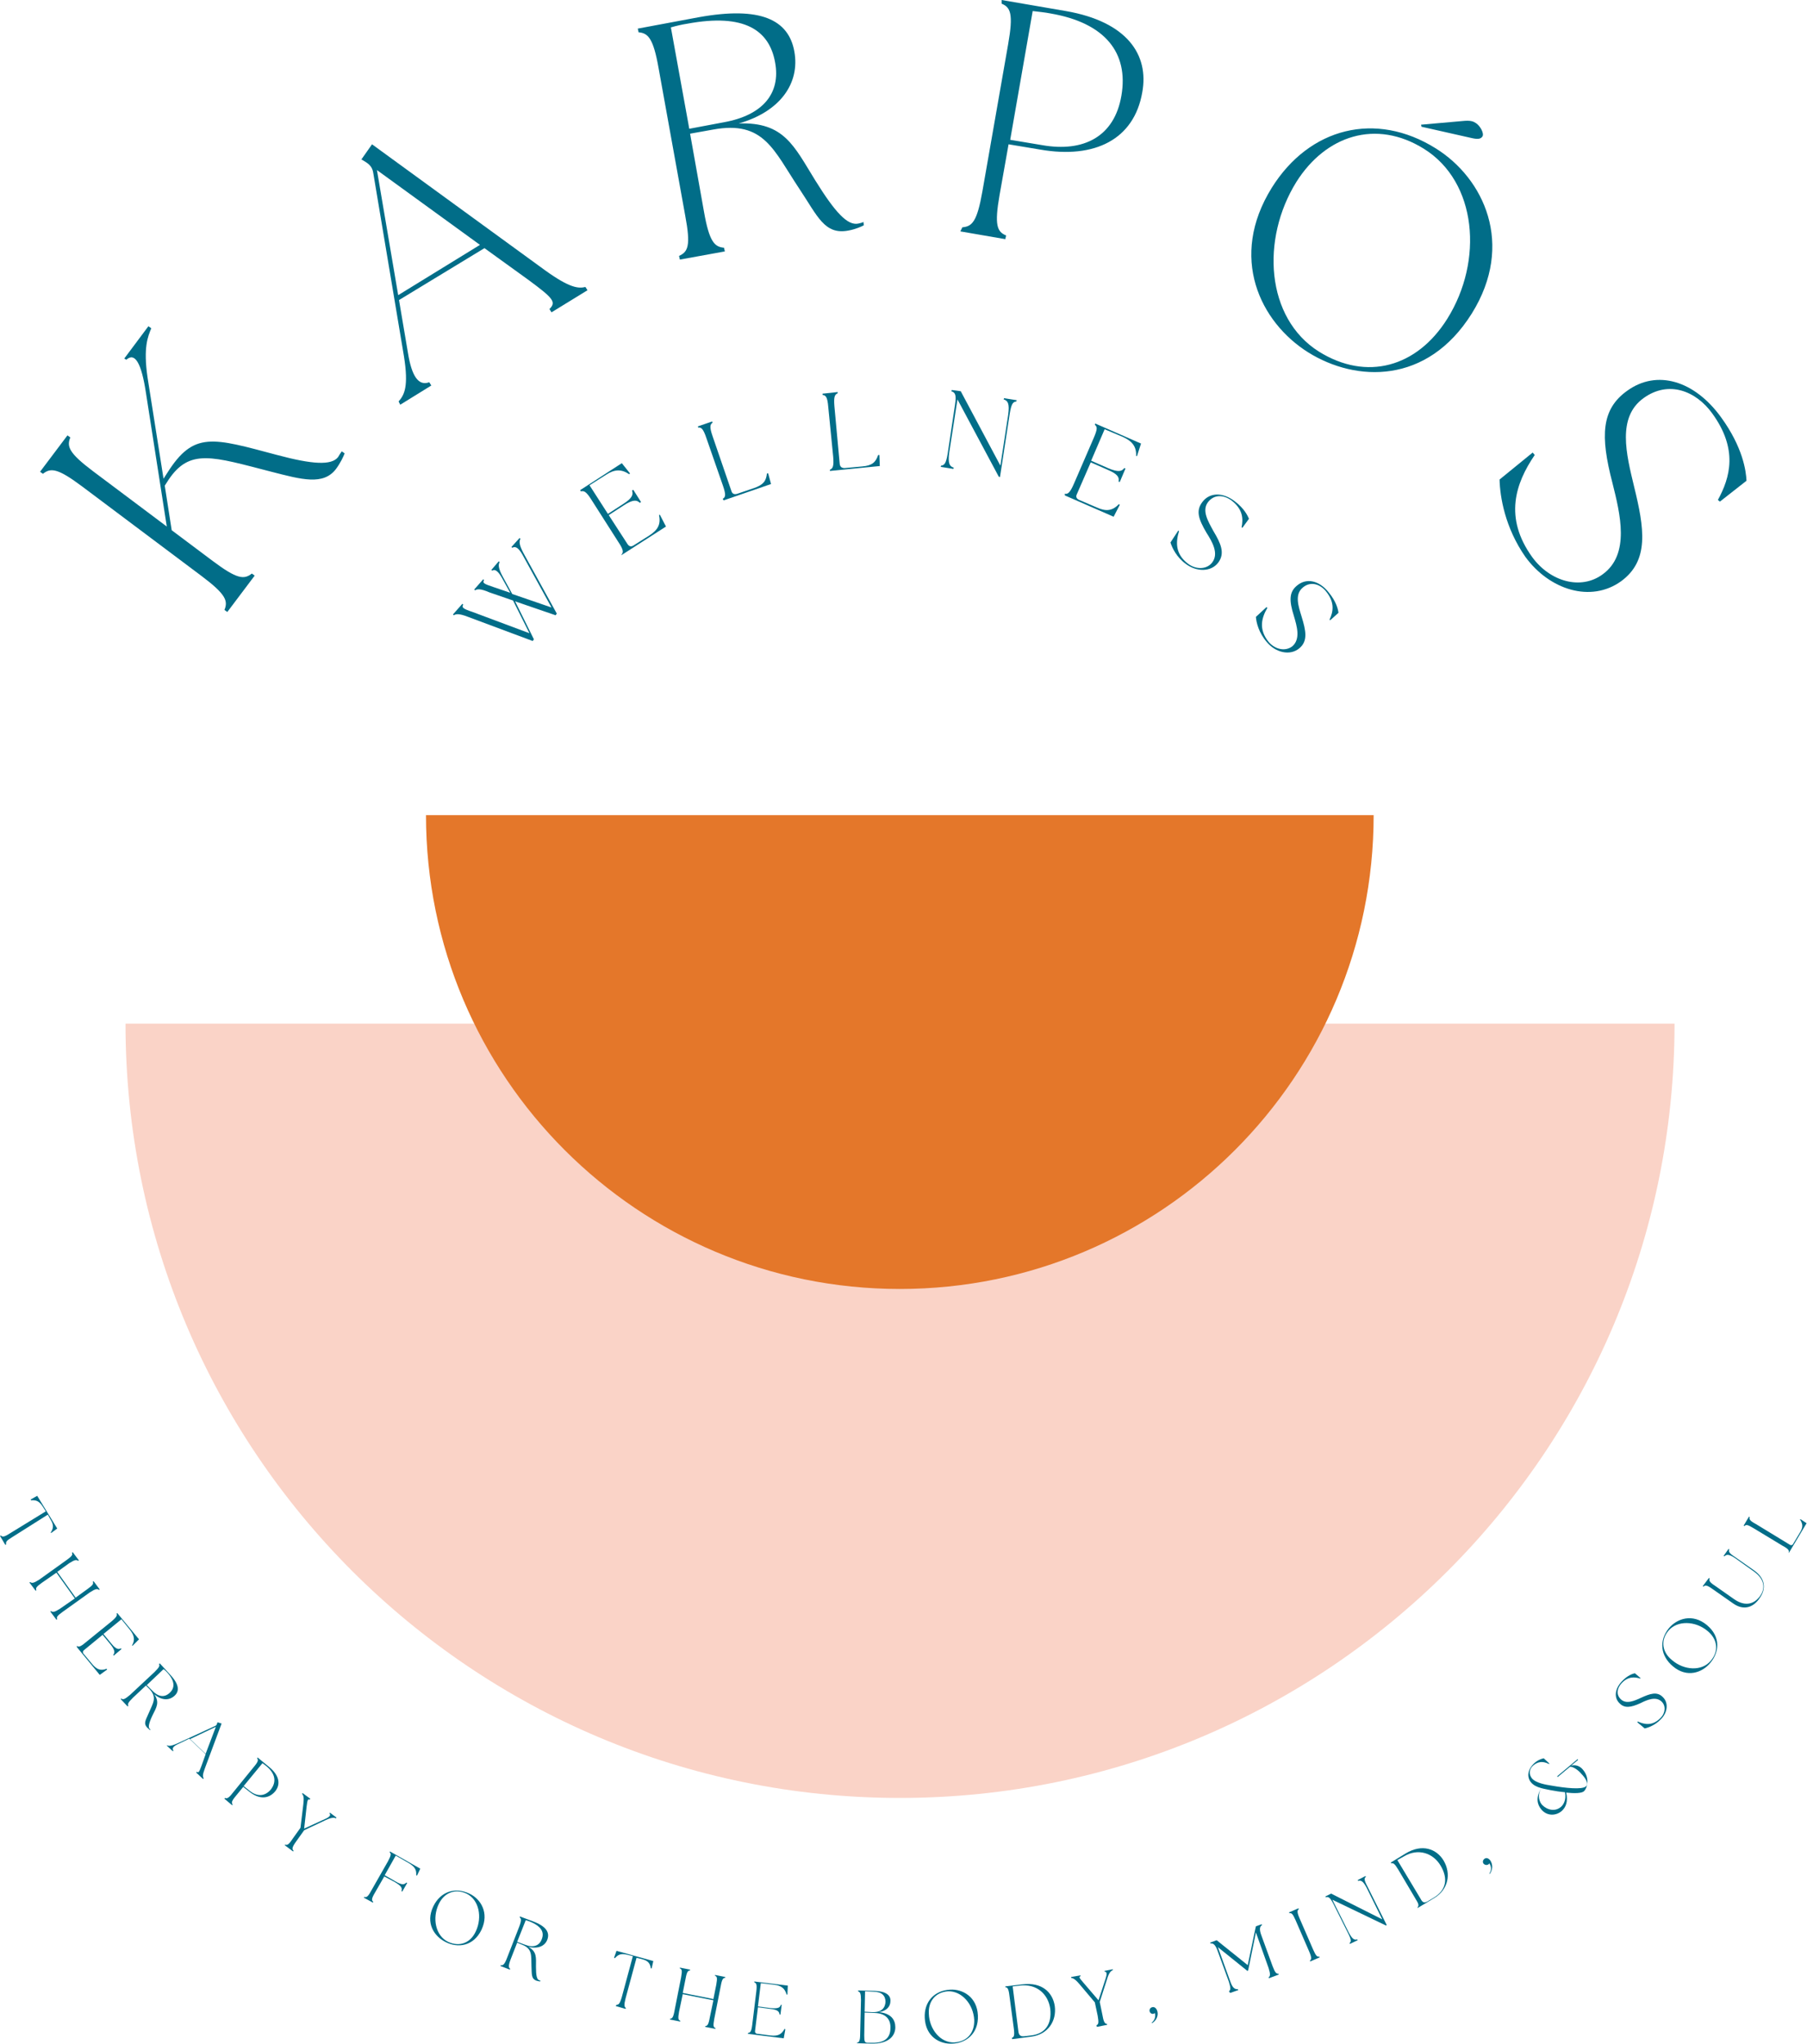 <svg xmlns="http://www.w3.org/2000/svg" xmlns:xlink="http://www.w3.org/1999/xlink" id="Layer_1" x="0px" y="0px" viewBox="0 0 442 500" style="enable-background:new 0 0 442 500;" xml:space="preserve"><style type="text/css">	.st0{fill:#016D88;}	.st1{fill:#FAD3C7;}	.st2{fill:#E4772A;}</style><g>	<g id="uuid-bc685a95-dbff-49a5-85ba-a8b84da8dd62">		<g>			<g>				<path class="st0" d="M116.2,144.4l-0.2-0.2l2.2-2.5l0.2,0.2c-0.4,0.7-0.1,0.9,2.3,1.7l4.1,1.4l-2-3.6c-0.9-1.6-1.7-2.3-2.4-1.8     l-0.2-0.2l1.8-2.1l0.2,0.2c-0.3,0.6-0.4,1.4,0.8,3.6l2.3,4.2l9.6,3.3l-7.1-12.9c-0.9-1.6-1.7-2.2-2.5-1.7l-0.2-0.2l2-2.2     l0.2,0.2c-0.3,0.6-0.4,1.4,0.8,3.6l8.1,14.7l-0.3,0.4l-9.9-3.4l4.6,9.3l-0.3,0.4l-15.8-5.9c-2.3-0.9-3-0.7-3.5-0.4l-0.2-0.2     l2.3-2.6l0.2,0.2c-0.4,0.7-0.1,1,2.3,1.8l13.9,5.2l-4-8l-5.8-2C117.4,143.9,116.7,144.1,116.2,144.4L116.2,144.4z"></path>				<path class="st0" d="M152,135.7c0.5-0.6,0.6-1.1-0.8-3.2l-6.5-10.2c-1.3-2.1-1.9-2.3-2.6-2.1l-0.2-0.3l10.2-6.6l2,2.5l-0.2,0.2     c-1.9-1.3-3.6-1.2-5.6,0.1l-4.1,2.6l4.5,7l3.7-2.4c2.4-1.5,2.5-2.4,2.2-3.3l0.3-0.2l1.9,3l-0.3,0.2c-0.7-0.7-1.6-0.9-3.9,0.6     l-3.7,2.4l4.6,7.1c0.4,0.6,0.9,0.7,1.5,0.3l3.8-2.4c2-1.3,2.9-2.6,2.4-5l0.2-0.1l1.5,2.9l-10.9,7L152,135.7L152,135.7z"></path>				<path class="st0" d="M176.8,122c0.7-0.4,0.8-1,0-3.3l-4-11.5c-0.8-2.4-1.3-2.7-2-2.6l-0.1-0.3l3.5-1.2l0.1,0.3     c-0.6,0.4-0.8,1,0,3.3l4.6,13.4c0.2,0.7,0.7,0.9,1.4,0.7l4.1-1.4c2.3-0.8,3-1.7,3.2-3.6l0.3,0l0.7,2.6l-11.6,4     C176.9,122.3,176.8,122,176.8,122z"></path>				<path class="st0" d="M203,114.9c0.7-0.3,1-0.8,0.8-3.2l-1.2-12.1c-0.2-2.5-0.6-2.9-1.4-3l0-0.3l3.7-0.4l0,0.3     c-0.7,0.3-1,0.8-0.8,3.2l1.3,14.1c0.1,0.7,0.5,1,1.2,1l4.3-0.4c2.4-0.2,3.3-1,3.9-2.8l0.3,0l0.1,2.7l-12.2,1.2L203,114.9     L203,114.9z"></path>				<path class="st0" d="M234.2,97.7l-2,12.9c-0.4,2.8,0.1,3.5,1.1,3.8l-0.1,0.3l-3.1-0.5l0.1-0.3c0.8-0.1,1.2-0.5,1.6-2.9l1.8-12     c0.4-2.5,0-3-0.9-3.3l0.1-0.3l2.2,0.3l9.7,18.2l1.9-12.4c0.4-2.8-0.1-3.5-1.1-3.8l0.1-0.3l3.1,0.5l-0.1,0.3     c-0.8,0.1-1.2,0.5-1.6,2.9l-2.4,15.6l-0.3-0.1L234.2,97.7L234.2,97.7z"></path>				<path class="st0" d="M260.4,120.8c0.8,0.1,1.3-0.2,2.3-2.5l4.8-11.1c1-2.3,0.9-2.8,0.3-3.3l0.1-0.3l11.2,4.9l-1,3.1l-0.2-0.1     c0.1-2.3-1-3.6-3.2-4.6l-4.5-1.9l-3.3,7.7l4.1,1.8c2.6,1.1,3.4,0.8,4,0l0.3,0.1l-1.4,3.3l-0.3-0.1c0.2-1-0.1-1.8-2.7-2.9     l-4.1-1.8l-3.4,7.8c-0.3,0.6-0.1,1.1,0.6,1.4l4.2,1.8c2.2,1,3.8,1,5.5-0.8l0.2,0.2l-1.5,2.9l-11.9-5.2L260.4,120.8L260.4,120.8z     "></path>				<path class="st0" d="M286.3,132.7l1.9-2.9l0.2,0.1c-0.8,2.6-1,5.6,2.2,8c2,1.5,4.6,1.4,5.9-0.3c1.7-2.2,0-5.1-1.4-7.3     c-2-3.4-2.6-5.4-1-7.5c1.8-2.4,5-2.4,7.9-0.2c2.4,1.8,3.2,3.6,3.5,4.3l-1.6,2.2l-0.2-0.1c0.4-2,0.4-4.4-2.5-6.6     c-1.8-1.3-4.1-1.6-5.7,0.4c-1.6,2.1,0,4.7,1.3,7.1c1.8,3,2.9,5.4,1.2,7.7c-1.8,2.4-5.4,2.3-8,0.3     C287.8,136.3,286.7,134,286.3,132.7L286.3,132.7z"></path>				<path class="st0" d="M307.2,150.9l2.6-2.4l0.2,0.2c-1.4,2.4-2.2,5.2,0.3,8.3c1.6,1.9,4.1,2.4,5.8,1.1c2.1-1.8,1.1-5,0.4-7.4     c-1.2-3.8-1.2-5.9,0.8-7.5c2.3-1.9,5.4-1.2,7.7,1.7c1.9,2.3,2.3,4.2,2.4,5l-2,1.8l-0.2-0.1c0.9-1.9,1.4-4.2-0.9-7     c-1.4-1.7-3.7-2.5-5.6-0.9c-2.1,1.7-1.1,4.6-0.3,7.2c1,3.3,1.6,5.9-0.6,7.7c-2.3,1.9-5.8,1-7.9-1.5     C307.9,154.8,307.3,152.3,307.2,150.9L307.2,150.9z"></path>			</g>			<path class="st1" d="M220.1,439.8c-104.6,0-189.4-84.8-189.4-189.4h378.9C409.6,355,324.7,439.8,220.1,439.8"></path>			<g>				<path class="st2" d="M220.1,315.3c-64,0-115.9-51.9-115.9-115.9H336C336,263.4,284.1,315.3,220.1,315.3"></path>			</g>			<g>				<path class="st0" d="M0.2,375.6c0.4,0.4,0.8,0.4,2.2-0.5l8.8-5.4l-0.7-1.1c-0.9-1.4-1.6-1.7-2.9-1.6l-0.1-0.2l1.6-0.9l4.9,8     l-1.5,1.1l-0.1-0.1c0.7-1.1,0.8-1.9-0.1-3.3l-0.6-1.1L3,376c-1.5,0.9-1.6,1.2-1.5,1.8l-0.2,0.1L0,375.7L0.2,375.6L0.2,375.6z"></path>				<path class="st0" d="M7.4,387c0.4,0.3,0.8,0.3,2.2-0.6l6.7-4.8c1.4-1,1.5-1.3,1.3-1.8l0.2-0.1l1.5,2l-0.2,0.1     c-0.4-0.3-0.8-0.3-2.2,0.6l-2.9,2.1l4.5,6.3l2.9-2.1c1.4-1,1.5-1.3,1.3-1.8l0.2-0.1l1.5,2l-0.2,0.1c-0.4-0.3-0.8-0.3-2.2,0.6     l-6.7,4.8c-1.4,1-1.5,1.3-1.3,1.8l-0.2,0.1l-1.5-2l0.2-0.1c0.4,0.3,0.8,0.3,2.2-0.6l3.6-2.5l-4.5-6.3l-3.6,2.5     c-1.4,1-1.5,1.3-1.3,1.8l-0.2,0.1l-1.5-2L7.4,387L7.4,387z"></path>				<path class="st0" d="M18.8,402.6c0.4,0.3,0.8,0.3,2.1-0.8l6.4-5.2c1.3-1.1,1.4-1.5,1.2-1.9l0.2-0.1l5.3,6.4l-1.6,1.6l-0.1-0.1     c0.8-1.4,0.5-2.5-0.5-3.8l-2.1-2.6l-4.4,3.6l1.9,2.3c1.2,1.5,1.8,1.5,2.4,1.2l0.1,0.2l-1.9,1.6l-0.1-0.2     c0.4-0.5,0.5-1.1-0.7-2.6l-1.9-2.3l-4.5,3.7c-0.4,0.3-0.4,0.7-0.1,1l2,2.4c1.1,1.3,2,1.8,3.6,1.2l0.1,0.2l-1.8,1.3l-5.6-6.8     L18.8,402.6L18.8,402.6z"></path>				<path class="st0" d="M36.4,419c1-2.4,2.1-3.7,0.2-5.8l-0.9-0.9l-3.2,3c-1.2,1.2-1.3,1.5-1.1,2l-0.2,0.1l-1.7-1.8l0.2-0.1     c0.4,0.3,0.8,0.2,2.1-0.9l6-5.6c1.2-1.2,1.3-1.5,1.1-2l0.2-0.1l2.3,2.5c2.4,2.5,2.6,4.2,1.3,5.4c-1.3,1.2-3.2,1.2-5-0.4     c1.4,2,0.6,3.2-0.4,5.2c-0.9,1.9-1.1,2.9-0.7,3.3c0.1,0.1,0.2,0.1,0.2,0.2l-0.1,0.1c-0.1-0.1-0.4-0.3-0.7-0.6     C35,421.5,35.7,420.7,36.4,419L36.4,419z M37.2,413.5c1.5,1.6,3,1.8,4.3,0.6c1.3-1.2,1.4-2.9-0.8-5.2c-0.2-0.2-0.4-0.4-0.7-0.6     l-4.1,3.9L37.2,413.5L37.2,413.5z"></path>				<path class="st0" d="M40.8,426.9c0.4,0.2,0.9,0.3,2.5-0.4l9.3-4.3c0.3-0.1,0.4-0.3,0.5-0.6l0.1-0.3l1,0.3l-4.1,11     c-0.6,1.6-0.5,2-0.3,2.4l-0.1,0.2l-1.7-1.6l0.1-0.2c0.5,0.3,0.6,0.1,1.2-1.5l1-2.8l-4-3.8l-2.7,1.3c-1.1,0.5-1.6,1-1.2,1.6     l-0.1,0.2l-1.5-1.4L40.8,426.9L40.8,426.9z M50.3,429l2.5-6.6l-6.3,3L50.3,429L50.3,429z"></path>				<path class="st0" d="M55,439.8c0.5,0.2,0.9,0.1,1.9-1.2l5.2-6.4c1.1-1.3,1.1-1.7,0.8-2.1l0.1-0.2l2.8,2.3c2.7,2.2,2.8,4.4,1.5,6     c-1.7,2-4.1,1.9-6.4,0l-1.4-1.1l-1.8,2.2c-1.1,1.3-1.1,1.7-0.8,2.1l-0.1,0.2l-1.9-1.6L55,439.8L55,439.8z M61,438     c1.8,1.5,3.7,1.5,5.2-0.2c1.5-1.9,1.2-4-1.2-5.9c-0.3-0.2-0.5-0.4-0.8-0.6l-4.6,5.6L61,438L61,438z"></path>				<path class="st0" d="M69.7,451.2c0.5,0.2,0.9,0.1,1.8-1.3l2-2.8l0.7-5.8c0.2-1.7,0-2.1-0.3-2.5l0.1-0.2l1.9,1.4l-0.1,0.2     c-0.5-0.2-0.6,0.1-0.8,1.7l-0.6,5.4l5-2.3c1.2-0.5,1.6-1,1.2-1.4l0.1-0.2l1.6,1.2l-0.1,0.2c-0.4-0.2-1-0.3-2.5,0.4l-5.3,2.5     l-2,2.8c-1,1.4-1,1.8-0.6,2.2l-0.1,0.2l-2-1.5L69.7,451.2L69.7,451.2z"></path>				<path class="st0" d="M89.1,464c0.5,0.2,0.9,0,1.7-1.5l4.1-7.2c0.8-1.5,0.8-1.9,0.4-2.2l0.1-0.2l7.4,4.2l-0.8,1.7l-0.2-0.1     c0.1-1.3-0.3-2-1.7-2.9l-3.3-1.9l-2.7,4.8l2.6,1.5c1.7,1,2.2,0.8,2.7,0.3l0.2,0.1l-1.2,2.1l-0.2-0.1c0.2-0.7,0.1-1.2-1.6-2.2     L94,459l-2.3,4c-0.9,1.5-0.8,1.9-0.4,2.2l-0.1,0.2l-2.2-1.2L89.1,464L89.1,464z"></path>				<path class="st0" d="M106,466.3c1.7-3.5,5.2-4.8,8.8-3.1c2.8,1.3,4.9,4.7,3,8.8c-2,4.2-5.9,4.5-8.7,3.1     C106.2,473.7,104,470.4,106,466.3z M109.6,475c2.8,1.3,5.5,0.3,6.8-2.6c1.6-3.4,0.8-7.7-2.3-9.2c-2.8-1.3-5.5-0.2-6.8,2.6     C105.7,469.2,106.5,473.5,109.6,475L109.6,475z"></path>				<path class="st0" d="M130,481c-0.1-2.6,0.3-4.3-2.3-5.3l-1.2-0.5l-1.6,4.1c-0.6,1.6-0.5,2-0.1,2.3l-0.1,0.2l-2.3-0.9l0.1-0.2     c0.5,0.1,0.9-0.1,1.5-1.7l3-7.7c0.6-1.6,0.5-2,0.1-2.3l0.1-0.2l3.2,1.2c3.2,1.2,4.1,2.7,3.5,4.4c-0.6,1.7-2.4,2.4-4.7,1.8     c2.2,1.2,1.9,2.7,1.9,4.9c0,2.1,0.2,3.1,0.8,3.3c0.1,0,0.2,0.1,0.3,0.1l-0.1,0.2c-0.1,0-0.5-0.1-0.9-0.2     C129.9,484,130.1,482.9,130,481L130,481z M128.4,475.7c2,0.8,3.5,0.3,4.1-1.3c0.7-1.7,0-3.2-3-4.4c-0.3-0.1-0.6-0.2-0.9-0.3     l-2.1,5.3L128.4,475.7L128.4,475.7z"></path>				<path class="st0" d="M150.8,490.4c0.5,0,0.8-0.2,1.3-1.9l2.7-10l-1.2-0.3c-1.6-0.4-2.3-0.2-3.2,0.8l-0.2-0.1l0.6-1.7l9,2.5     l-0.4,1.8h-0.2c-0.2-1.3-0.7-1.9-2.3-2.3l-1.2-0.3l-2.7,10c-0.4,1.6-0.3,2,0.1,2.3l-0.1,0.2l-2.4-0.7L150.8,490.4L150.8,490.4z"></path>				<path class="st0" d="M163.9,493.8c0.5,0,0.8-0.3,1.1-2l1.6-8.1c0.3-1.7,0.2-2-0.3-2.2l0-0.2l2.5,0.5l0,0.2c-0.5,0-0.8,0.3-1.1,2     l-0.7,3.5l7.5,1.5l0.7-3.5c0.3-1.7,0.2-2-0.3-2.2l0-0.2l2.5,0.5l0,0.2c-0.5,0-0.8,0.3-1.1,2l-1.6,8.1c-0.3,1.7-0.2,2,0.3,2.2     l0,0.2l-2.5-0.5l0-0.2c0.5,0,0.8-0.3,1.1-2l0.9-4.3l-7.5-1.5l-0.9,4.3c-0.3,1.7-0.2,2,0.3,2.2l0,0.2l-2.5-0.5L163.9,493.8z"></path>				<path class="st0" d="M183,497.3c0.5-0.1,0.8-0.3,1-2l1-8.2c0.2-1.7,0-2-0.5-2.2l0-0.2l8.2,1l-0.1,2.2h-0.2     c-0.4-1.5-1.3-2.2-3-2.4l-3.3-0.4l-0.7,5.7l3,0.4c1.9,0.2,2.4-0.1,2.6-0.8l0.2,0l-0.3,2.4l-0.2,0c-0.1-0.7-0.4-1.2-2.3-1.4     l-3-0.4l-0.7,5.7c-0.1,0.5,0.2,0.8,0.6,0.8l3.1,0.4c1.7,0.2,2.7-0.1,3.5-1.6l0.2,0.1l-0.4,2.2l-8.8-1.1L183,497.3L183,497.3z"></path>				<path class="st0" d="M209.6,499.7c0.5-0.1,0.8-0.4,0.8-2.1l0.2-8.3c0-1.7-0.2-2-0.7-2.2v-0.2l4.1,0.1c2.6,0.1,3.9,1,3.8,2.5     c0,1.3-0.9,2.4-2.8,2.7c3,0.3,4,1.9,4,3.7c0,2-1.5,4.1-5.9,4l-3.5-0.1V499.7L209.6,499.7z M212.3,499.7l0.9,0     c3.4,0.1,4.6-1.4,4.6-3.6c0.1-2-1-3.6-3.8-3.7l-2.5-0.1l-0.1,5.6C211.4,499.4,211.5,499.7,212.3,499.7L212.3,499.7z      M213.3,492.2c2.4,0.1,3.2-1.1,3.3-2.5c0-1.5-0.9-2.5-2.9-2.5l-2.1-0.1l-0.1,5L213.3,492.2L213.3,492.2z"></path>				<path class="st0" d="M226.2,493.6c-0.2-3.9,2.3-6.7,6.2-6.9c3.1-0.2,6.6,1.8,6.8,6.3c0.2,4.6-3.1,6.8-6.2,6.9     C229.9,500.1,226.4,498.2,226.2,493.6L226.2,493.6z M233.5,499.6c3.1-0.2,4.9-2.4,4.8-5.5c-0.2-3.8-3-7.1-6.4-7     c-3.1,0.2-4.9,2.5-4.7,5.5C227.3,496.3,230,499.8,233.5,499.6z"></path>				<path class="st0" d="M247.5,498.5c0.5-0.2,0.7-0.5,0.5-2.2l-1.1-8.2c-0.2-1.7-0.5-2-1-2l0-0.2l4.2-0.5c4.8-0.6,7.4,2,7.9,5.3     c0.5,3.7-1.7,7-5.8,7.5l-4.6,0.6L247.5,498.5L247.5,498.5z M250.5,498.1l1.7-0.2c3.5-0.4,5.1-2.8,4.7-6.5     c-0.5-3.6-3.3-6.2-7.4-5.7l-1.8,0.2l1.4,11C249.2,497.7,249.5,498.2,250.5,498.1L250.5,498.1z"></path>				<path class="st0" d="M268.2,495.4c0.5-0.2,0.6-0.6,0.3-2.3l-0.7-3.3l-3.8-4.5c-1.1-1.3-1.6-1.4-2-1.5l0-0.2l2.3-0.4l0,0.2     c-0.5,0.2-0.3,0.4,0.8,1.7l3.6,4.2l1.7-5.2c0.4-1.2,0.4-1.8-0.2-1.8l0-0.2l2-0.4l0,0.2c-0.4,0.2-0.9,0.5-1.4,2.2l-1.8,5.6     l0.7,3.4c0.3,1.7,0.6,1.9,1.1,2l0,0.2l-2.5,0.5L268.2,495.4L268.2,495.4z"></path>				<path class="st0" d="M282.5,492.4c-0.1,0.1-0.2,0.2-0.4,0.2c-0.4,0.1-0.8-0.2-0.9-0.6c-0.1-0.5,0.2-0.9,0.6-1     c0.6-0.2,1.1,0.3,1.3,1c0.3,1.1-0.3,2.3-1.3,2.9l-0.1-0.1C282.5,494.1,282.7,493.3,282.5,492.4L282.5,492.4z"></path>				<path class="st0" d="M300.6,487.1c0.4-0.3,0.5-0.7,0-2.3l-2.7-7.4c-0.6-1.8-1.2-2.1-1.8-2l-0.1-0.2l1.6-0.6l7.6,6.1l1.8-8.6v0     l0.2-0.9l1.4-0.5l0.1,0.2c-0.5,0.3-0.8,0.9-0.1,2.7l2.7,7.4c0.6,1.6,0.9,1.8,1.4,1.8l0.1,0.2l-2.4,0.9l-0.1-0.2     c0.4-0.3,0.5-0.7,0-2.3l-3.1-8.7l-1.9,9.3l-0.2,0.1l-7.2-5.8l3,8.3c0.6,1.8,1.2,2,1.9,2l0.1,0.2l-2,0.7L300.6,487.1L300.6,487.1     z"></path>				<path class="st0" d="M320.4,479.6c0.4-0.3,0.5-0.7-0.2-2.3l-3.3-7.6c-0.7-1.6-1-1.8-1.5-1.7l-0.1-0.2l2.3-1l0.1,0.2     c-0.4,0.3-0.5,0.7,0.2,2.3l3.3,7.6c0.7,1.6,1,1.8,1.5,1.7l0.1,0.2l-2.3,1L320.4,479.6L320.4,479.6z"></path>				<path class="st0" d="M325.9,464.7l4,8c0.9,1.7,1.4,1.9,2.1,1.7l0.1,0.2l-1.9,0.9l-0.1-0.2c0.4-0.3,0.5-0.7-0.3-2.3l-3.7-7.4     c-0.8-1.5-1.2-1.7-1.8-1.5l-0.1-0.2l1.4-0.7l12.5,6.3l-3.8-7.7c-0.9-1.7-1.4-1.9-2.1-1.7l-0.1-0.2l1.9-1l0.1,0.2     c-0.4,0.3-0.5,0.7,0.3,2.2l4.8,9.6l-0.2,0.1L325.9,464.7L325.9,464.7z"></path>				<path class="st0" d="M346.7,466.6c0.4-0.4,0.4-0.8-0.5-2.2l-4.2-7.1c-0.9-1.5-1.2-1.6-1.7-1.5l-0.1-0.2l3.6-2.2     c4.1-2.5,7.6-1.1,9.3,1.7c1.9,3.2,1.2,7.1-2.3,9.2l-4,2.4L346.7,466.6L346.7,466.6z M349.2,465.1l1.5-0.9c3-1.8,3.6-4.6,1.7-7.8     c-1.8-3.1-5.5-4.4-9-2.3l-1.6,0.9l5.7,9.5C347.9,465.3,348.3,465.6,349.2,465.1L349.2,465.1z"></path>				<path class="st0" d="M364.3,455.8c-0.1,0.1-0.1,0.2-0.3,0.3c-0.4,0.2-0.8,0.1-1.1-0.2c-0.3-0.4-0.2-0.9,0.2-1.2     c0.5-0.4,1.1-0.1,1.5,0.5c0.6,1,0.5,2.2-0.2,3.2l-0.1-0.1C364.9,457.4,364.8,456.6,364.3,455.8L364.3,455.8z"></path>				<path class="st0" d="M383.1,438.5c0.5,2.2-0.1,3.6-1.1,4.5c-1.4,1.2-3.6,1.3-5-0.4c-1-1.2-1.4-2.9,0-5.2     c-1.1-0.3-1.9-0.7-2.5-1.4c-1-1.2-1-3.1,0.9-4.8c0.6-0.5,1.3-0.9,2.2-1.1l1.4,1.3l-0.1,0.1c-1.8-0.9-2.9-0.4-3.8,0.3     c-1.2,1-1.1,2.3-0.4,3.2c1,1.2,3.6,1.6,4.9,1.8c3.4,0.6,7.3,1,8.3,0.2c0.9-0.7-0.3-2.3-1.1-3.1c-0.7-0.9-2.2-1.9-2.8-1.7l-3,2.5     l-0.1-0.2l5-4.2l0.1,0.2l-1.7,1.4c1.1-0.3,2.2,0.1,2.9,1c1.7,2,1.1,4.4,0.3,5.2C387,438.7,385.1,438.7,383.1,438.5L383.1,438.5z      M381.8,442c0.5-0.4,1.4-1.6,1-3.6c-1.2-0.1-2.5-0.3-3.5-0.5c-0.9-0.2-1.6-0.3-2.3-0.5c-1.1,1.9-0.4,3.4,0.2,4.1     C378.5,442.8,380.4,443.2,381.8,442L381.8,442z"></path>				<path class="st0" d="M402.3,422.8l-1.8-1.5l0.1-0.2c1.7,0.8,3.7,1.1,5.6-0.9c1.2-1.2,1.3-3,0.2-4c-1.4-1.3-3.5-0.4-5.1,0.4     c-2.4,1.1-3.9,1.3-5.1,0.1c-1.5-1.4-1.2-3.6,0.5-5.4c1.4-1.5,2.7-1.9,3.2-2l1.4,1.2l-0.1,0.1c-1.3-0.4-3-0.6-4.6,1.2     c-1,1.1-1.4,2.7-0.1,3.9c1.3,1.2,3.2,0.4,4.9-0.4c2.2-1,3.9-1.6,5.3-0.2c1.5,1.4,1.2,3.8-0.4,5.4     C404.9,422,403.2,422.6,402.3,422.8L402.3,422.8z"></path>				<path class="st0" d="M409.2,407.6c-3-2.5-3.5-6.2-1-9.3c2-2.4,5.8-3.7,9.3-0.8c3.6,3,2.9,6.8,0.9,9.2     C416.4,409.2,412.6,410.5,409.2,407.6L409.2,407.6z M418.5,406.2c2-2.4,1.6-5.3-0.9-7.3c-2.9-2.4-7.3-2.6-9.5,0     c-2,2.4-1.5,5.3,0.9,7.2C411.9,408.6,416.3,408.9,418.5,406.2z"></path>				<path class="st0" d="M423.9,392.2l-5-3.5c-1.4-1-1.8-1-2.2-0.6l-0.2-0.1l1.5-2l0.2,0.1c-0.2,0.5-0.1,0.9,1.3,1.8l4.7,3.3     c2.9,2,5.1,1,6.4-0.9c0.9-1.3,1.5-3.7-1.6-5.9l-4.5-3.2c-1.6-1.1-2.2-1-2.7-0.5l-0.2-0.1l1.2-1.7l0.2,0.1     c-0.2,0.5-0.1,0.9,1.3,1.8l4.7,3.3c3,2.1,2.9,4.7,1.5,6.7C429.1,393,426.7,394.2,423.9,392.2L423.9,392.2z"></path>				<path class="st0" d="M437.5,379.8c0.2-0.5,0-0.9-1.5-1.7l-7.1-4.3c-1.5-0.9-1.8-0.9-2.2-0.5l-0.2-0.1l1.3-2.2l0.2,0.1     c-0.2,0.5,0,0.9,1.5,1.7l8.2,5c0.4,0.3,0.8,0.2,1-0.3l1.5-2.5c0.9-1.4,0.8-2.2,0.1-3.3l0.1-0.1l1.5,1l-4.3,7.2L437.5,379.8     L437.5,379.8z"></path>			</g>			<g>				<path class="st0" d="M54.9,149.2c0.9-2.2,0.4-3.8-5.6-8.3l-29.2-21.9c-6-4.5-7.7-4.6-9.6-3.1l-0.7-0.5l6.7-8.9l0.7,0.5     c-0.9,2.2-0.4,3.8,5.6,8.3l18,13.5l-5.1-32.7c-1.1-7.3-2.7-10-4.8-8.1l-0.5-0.3l5.9-7.9l0.7,0.5c-0.8,2-2,4.6-0.9,12.1l3.9,24.7     l0.9-1.4c6.5-10.3,11.1-8.6,26.9-4.4c8.6,2.3,13.3,2.6,14.9,0.5c0.3-0.5,0.6-1,0.9-1.4l0.7,0.5c-0.3,0.8-1,2.3-2.1,3.8     c-3.1,4.1-8.4,2.6-15.8,0.7c-14.4-3.7-20-5.8-25.2,2l-0.9,1.4l1.7,10.9l10,7.5c6,4.5,7.7,4.6,9.6,3.1l0.7,0.5l-6.7,8.9     L54.9,149.2L54.9,149.2z"></path>				<path class="st0" d="M97.5,98.2c1.4-1.6,2.5-3.6,1.3-11.1l-7.5-44.8c-0.2-1.3-0.8-2-1.9-2.7l-1-0.6l2.6-3.7l42.3,30.8     c6.1,4.4,8.2,4.5,9.9,4.1l0.5,0.8l-8.8,5.4l-0.5-0.8c1.7-1.7,1-2.6-5.1-7.1l-10.8-7.8L97.6,73.4l2.2,13c0.9,5.5,2.5,8.1,5.2,7.1     l0.5,0.8l-7.6,4.7L97.5,98.2L97.5,98.2z M117.4,59.9L92.2,41.6l5.2,30.6L117.4,59.9z"></path>				<path class="st0" d="M195.6,46.3c-6.4-9.6-8.7-16.9-21.2-14.6l-5.6,1l3.4,19.1c1.3,7.4,2.6,8.6,4.9,8.8l0.2,0.9l-11,2l-0.2-0.9     c2.2-1,2.9-2.5,1.5-9.9l-6.5-36c-1.3-7.4-2.6-8.6-4.9-8.8l-0.2-0.9L171,4.2c15-2.7,21.9,0.6,23.3,8.4     c1.4,7.7-3.4,14.7-13.6,17.6c11.1-0.4,13.5,5.5,18.7,13.9c4.9,7.9,7.9,11.1,10.5,10.6c0.5-0.1,0.9-0.2,1.3-0.4l0.1,0.8     c-0.5,0.3-2.1,1-3.8,1.3C201.7,57.5,200,52.9,195.6,46.3L195.6,46.3z M177.1,29.9c9.4-1.7,13.9-7,12.5-14.6     c-1.4-7.9-7.5-12.1-21.5-9.5c-1.3,0.2-2.6,0.5-4,0.9l4.5,24.8C168.6,31.5,177.1,29.9,177.1,29.9z"></path>				<path class="st0" d="M235.4,55.6c2.4-0.2,3.6-1.4,4.9-8.8l6.3-36c1.3-7.4,0.6-9-1.6-9.9L245,0l15.7,2.7     c15,2.6,20.4,10.7,18.7,19.9c-2,11.5-11.6,16.3-24.9,14l-7.8-1.3l-2.2,12.4c-1.3,7.4-0.6,9,1.6,9.9l-0.2,0.9l-11-1.9L235.4,55.6     L235.4,55.6z M254.9,35.5c10.2,1.8,17.7-2.1,19.4-12.1c1.8-10.5-4-17.8-17.3-20.1c-1.5-0.3-2.9-0.4-4.4-0.6l-5.5,31.5     L254.9,35.5L254.9,35.5z"></path>				<path class="st0" d="M311.1,45.9c9.2-14.7,25.4-18.8,40.1-9.6c11.7,7.3,19.4,23.4,8.8,40.4c-10.9,17.4-28.3,16.8-40,9.5     C308.2,78.8,300.5,62.9,311.1,45.9L311.1,45.9z M322.6,86c11.7,7.3,24,3.8,31.4-8c8.9-14.2,7.3-33.5-5.7-41.6     c-11.7-7.3-24-3.3-31.2,8.1C308.4,58.5,309.6,77.8,322.6,86z M357.8,29.6c1.9-0.2,2.6,0.1,3.2,0.5c1.1,0.7,2.1,2.6,1.6,3.3     c-0.4,0.6-1.1,0.7-2.5,0.4L347.7,31l-0.1-0.5L357.8,29.6L357.8,29.6z"></path>				<path class="st0" d="M366.8,117.3l8.1-6.6l0.5,0.6c-4.7,6.9-7.6,15.3-0.6,25c4.4,6,11.9,8.1,17.2,4.2c6.8-4.9,4.3-14.8,2.4-22.4     c-3-11.5-2.7-18,3.6-22.5c7.3-5.3,16.5-2.5,23,6.5c5.3,7.3,6.1,13.1,6.2,15.5l-6.5,5.1l-0.5-0.4c3-5.5,5-12.4-1.4-21.2     c-3.9-5.4-10.6-8.2-16.8-3.7c-6.5,4.7-4.2,13.7-2.3,21.6c2.5,10.2,3.8,18.1-3.2,23.2c-7.4,5.3-17.5,2.1-23.4-6     C368.1,129,366.9,121.5,366.8,117.3L366.8,117.3z"></path>			</g>		</g>	</g></g></svg>